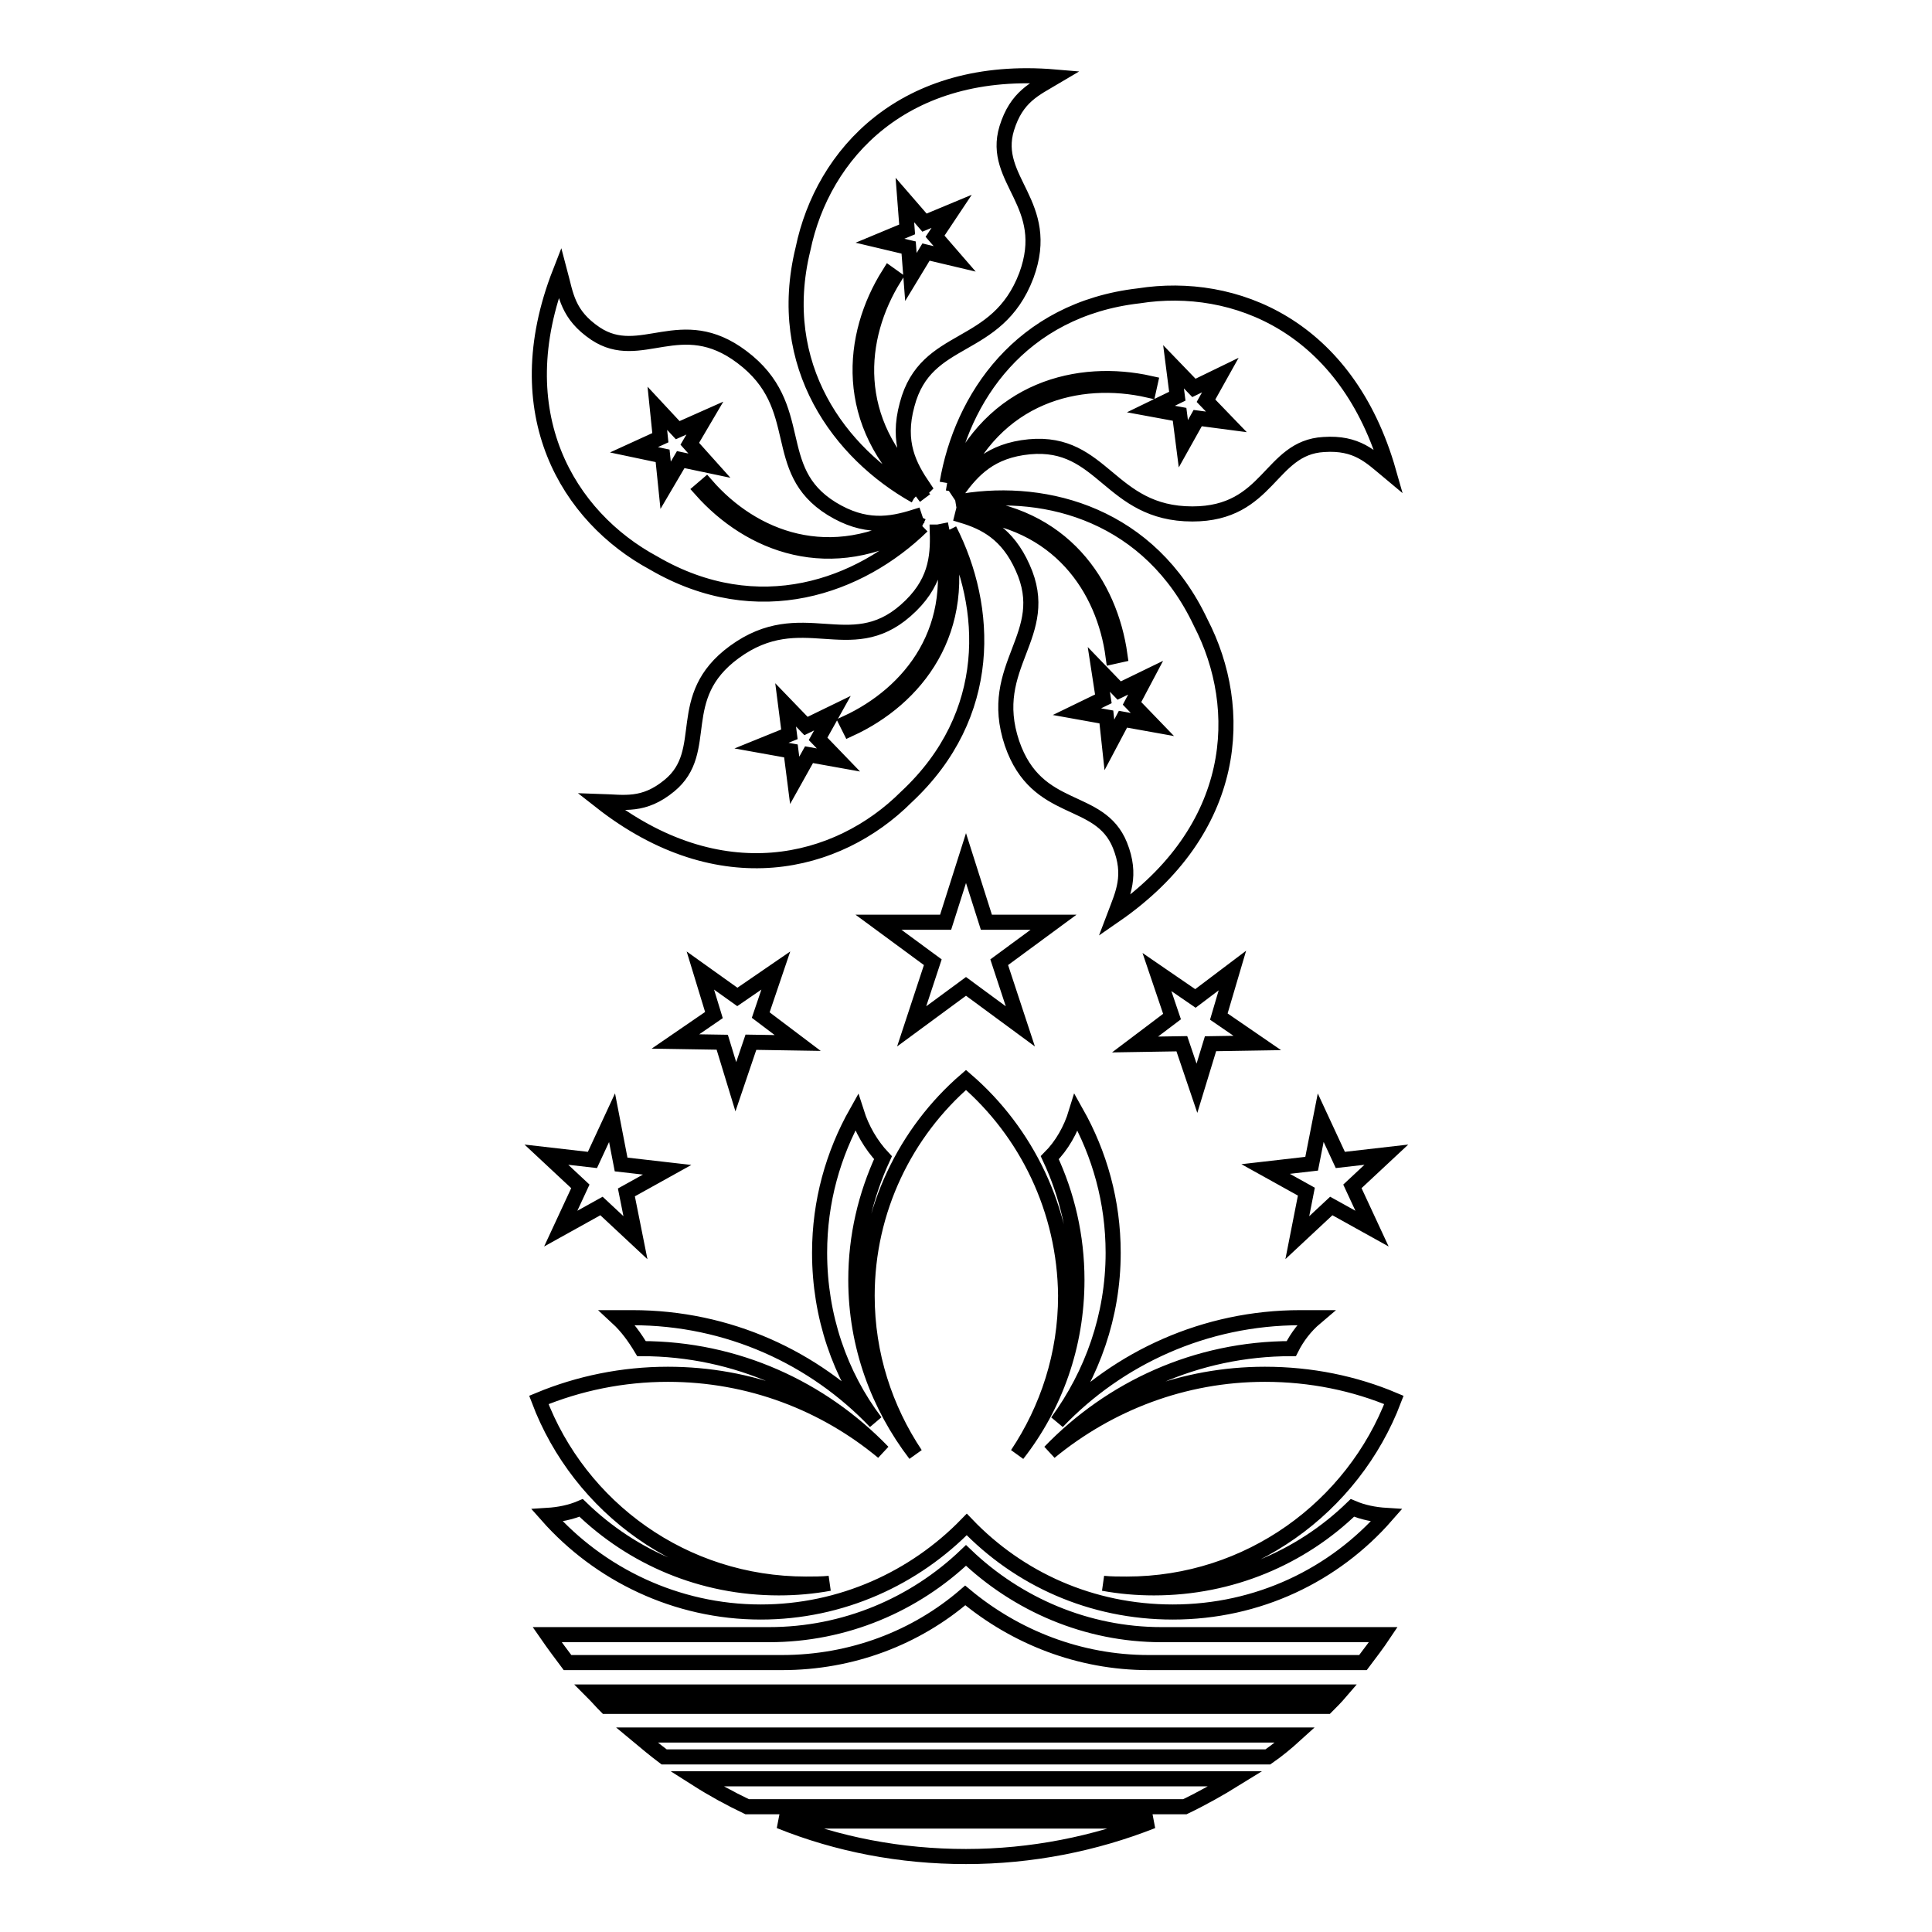 <?xml version="1.0" encoding="utf-8"?>
<!-- Svg Vector Icons : http://www.onlinewebfonts.com/icon -->
<!DOCTYPE svg PUBLIC "-//W3C//DTD SVG 1.1//EN" "http://www.w3.org/Graphics/SVG/1.1/DTD/svg11.dtd">
<svg version="1.1" xmlns="http://www.w3.org/2000/svg" xmlns:xlink="http://www.w3.org/1999/xlink" x="0px" y="0px" viewBox="0 0 256 256" enable-background="new 0 0 256 256" xml:space="preserve">
<g><g><path stroke-width="2" fill-opacity="0" stroke="#000000"  d="M121.3,65.7c-10-5.6-18.7-17.2-14.9-32.7c2.6-12.6,13.4-24.5,33.4-22.8c-2.7,1.6-5.1,2.6-6.4,6.8c-2.1,6.9,6.1,10,2.6,19.5c-3.9,10.3-13.3,7.6-15.8,17.1c-1.4,5.1,0.3,8.2,2.2,11l-0.2,0.2c-9.7-9-8.6-20.1-3.7-28l-0.7-0.5c-5.1,8.1-6.3,19.8,3.9,29.1L121.3,65.7 M126.1,28l-3.6,1.5l-2.6-3l0.3,3.9l-3.6,1.5l3.8,0.9l0.3,3.9l2-3.3l3.8,0.9l-2.6-3L126.1,28z M87.1,54.1l0.4,3.9L84,59.6l3.8,0.8l0.4,3.9l2-3.4l3.8,0.8l-2.6-2.9l2-3.4L89.8,57L87.1,54.1z M122.2,69.7c-8.2,8-21.7,13-35.6,4.9c-11.3-6.1-19.7-19.8-12.4-38.5c0.8,3,1,5.6,4.7,8.1c6,4,11.3-3,19.4,3.1c8.8,6.6,3.5,14.9,11.9,20.1c4.4,2.7,7.8,2.1,11,1.1l0.1,0.3c-11.3,6.7-21.6,2.5-27.7-4.5l-0.7,0.6c6.4,7.2,17.1,11.6,28.9,4.6L122.2,69.7 M100.9,98.8l3.9,0.7l0.5,3.9l1.9-3.4l3.9,0.7l-2.7-2.8l1.9-3.4l-3.5,1.7l-2.7-2.8l0.5,3.9L100.9,98.8z M125.8,70.2c5.2,10.2,6,24.5-5.7,35.4c-9.1,9.1-24.7,13-40.5,0.6c3.1,0.1,5.7,0.7,9.1-2.1c5.6-4.6,0.4-11.7,8.6-17.7c8.9-6.5,15.3,1,22.7-5.5c4-3.5,4.3-7,4.2-10.4h0.3c3.2,12.8-3.9,21.4-12.3,25.3l0.4,0.8c8.7-4,16-13,12.7-26.3L125.8,70.2 M147,98.7l1.8-3.4l3.9,0.7l-2.7-2.8l1.8-3.4l-3.5,1.7l-2.7-2.8l0.6,3.9l-3.5,1.7l3.9,0.7L147,98.7z M148.4,86.8c-1.3-9.3-7.5-18.8-20.7-19.8l-0.1-0.6c11.2-1.8,24.8,1.9,31.5,16.1c5.9,11.4,5.1,27.4-11.4,38.8c1.1-2.9,2.3-5.3,0.7-9.3c-2.7-6.7-11-3.9-14.3-13.5c-3.5-10.4,5.5-14.3,1.4-23.3c-2-4.5-5-6-8-6.9l0.1-0.4c12.7,1,18.7,10.1,19.9,19.1L148.4,86.8z M162.5,55.9l-2.7-2.8l1.9-3.4l-3.5,1.7l-2.7-2.8l0.5,3.9l-3.5,1.7l3.8,0.7l0.5,3.9l1.9-3.4L162.5,55.9z M125.5,64c1.9-11.2,9.7-23,25.4-24.8c12.7-2,27.6,4,33.1,23.3c-2.4-2-4.2-3.9-8.6-3.6c-7.2,0.4-7.2,9.2-17.4,9.2c-11,0-11.8-9.8-21.6-8.9c-5.2,0.5-7.5,3.1-9.5,5.8l-0.2-0.3c5.1-12.4,16.3-15.1,25.5-13l0.2-0.9c-9.4-2.1-21,0.6-26.3,13.3L125.5,64"/><path stroke-width="2" fill-opacity="0" stroke="#000000"  d="M128,113.7l-2.7,8.5h-8.9l7.2,5.3l-2.8,8.5l7.2-5.3l7.2,5.3l-2.8-8.5l7.2-5.3h-8.9L128,113.7z M92.8,128.6l1.8,5.9l-5.1,3.5l6.2,0.1l1.8,5.9l2-5.9l6.2,0.1l-4.9-3.7l2-5.9l-5.1,3.5L92.8,128.6z M163.3,128.6l-4.9,3.7l-5.1-3.5l2,5.9l-4.9,3.7l6.2-0.1l2,5.9l1.8-5.9l6.2-0.1l-5.1-3.5L163.3,128.6z M81.1,148.1l-2.6,5.6l-6.1-0.7l4.5,4.2l-2.6,5.6l5.4-3l4.5,4.2L83,158l5.4-3l-6.1-0.7L81.1,148.1z M175,148.1l-1.2,6.1l-6.1,0.7l5.4,3l-1.2,6.1l4.5-4.2l5.4,3l-2.6-5.6l4.5-4.2l-6.1,0.7L175,148.1z"/><path stroke-width="2" fill-opacity="0" stroke="#000000"  d="M128,143.1c-8,6.9-13.1,17.2-13.1,28.6c0,7.8,2.4,15,6.4,21c-4.9-6.4-7.9-14.4-7.9-23.1c0-5.8,1.3-11.2,3.6-16.2c-1.6-1.7-2.8-3.8-3.5-6c-3.1,5.5-4.9,11.8-4.9,18.6c0,8.4,2.7,16.2,7.4,22.4c-8.1-8.5-19.5-13.8-32.2-13.8c-0.7,0-1.3,0-2,0c1.3,1.2,2.3,2.6,3.2,4.1c12.6,0,23.9,5.3,32,13.7c-7.7-6.4-17.6-10.3-28.5-10.3c-6,0-11.8,1.2-17.1,3.4c5.4,14.3,19.2,24.4,35.4,24.4c1,0,2.1,0,3.1-0.1c-2.2,0.4-4.4,0.6-6.7,0.6c-10.2,0-19.4-4-26.2-10.6c-1.4,0.6-2.9,0.9-4.5,1c6.9,7.8,17.1,12.8,28.3,12.8c10.7,0,20.4-4.5,27.3-11.6c6.9,7.2,16.5,11.6,27.3,11.6c11.3,0,21.4-4.9,28.3-12.8c-1.6-0.1-3.1-0.4-4.5-1c-6.8,6.6-16.1,10.6-26.3,10.6c-2.3,0-4.5-0.2-6.7-0.6c1,0.1,2.1,0.1,3.1,0.1c16.2,0,30-10.2,35.4-24.4c-5.2-2.2-11-3.4-17.1-3.4c-10.8,0-20.7,3.9-28.5,10.3c8.1-8.4,19.4-13.7,32-13.7c0.8-1.6,1.9-3,3.2-4.1c-0.7,0-1.3,0-2,0c-12.6,0-24.1,5.3-32.2,13.8c4.6-6.3,7.4-14,7.4-22.4c0-6.8-1.8-13.1-4.9-18.6c-0.7,2.3-1.9,4.4-3.5,6c2.3,4.9,3.6,10.4,3.6,16.2c0,8.7-2.9,16.7-7.9,23.1c4-6,6.4-13.2,6.4-21C141.1,160.3,136,150,128,143.1z M128,206.1c-6.8,6.5-16,10.5-26.1,10.5H72.5c0.9,1.3,1.8,2.5,2.7,3.7h28.4c9.3,0,17.8-3.3,24.3-8.9c6.6,5.5,15.1,8.9,24.3,8.9h28.4c0.9-1.2,1.9-2.5,2.7-3.7h-29.4C144,216.6,134.8,212.6,128,206.1z M78.5,224.2c0.6,0.6,1.2,1.3,1.8,1.9h95.5c0.6-0.6,1.2-1.2,1.8-1.9H78.5z M84.4,229.9c1.2,1,2.4,2,3.6,2.9h40h40c1.3-0.9,2.5-1.9,3.6-2.9H128H84.4z M92.3,235.7c2.2,1.4,4.4,2.6,6.7,3.7h29h29c2.3-1.1,4.6-2.4,6.7-3.7H128H92.3z M103.3,241.3c7.7,3.1,16,4.7,24.7,4.7c8.7,0,17.1-1.7,24.7-4.7H128H103.3z"/></g></g>
</svg>